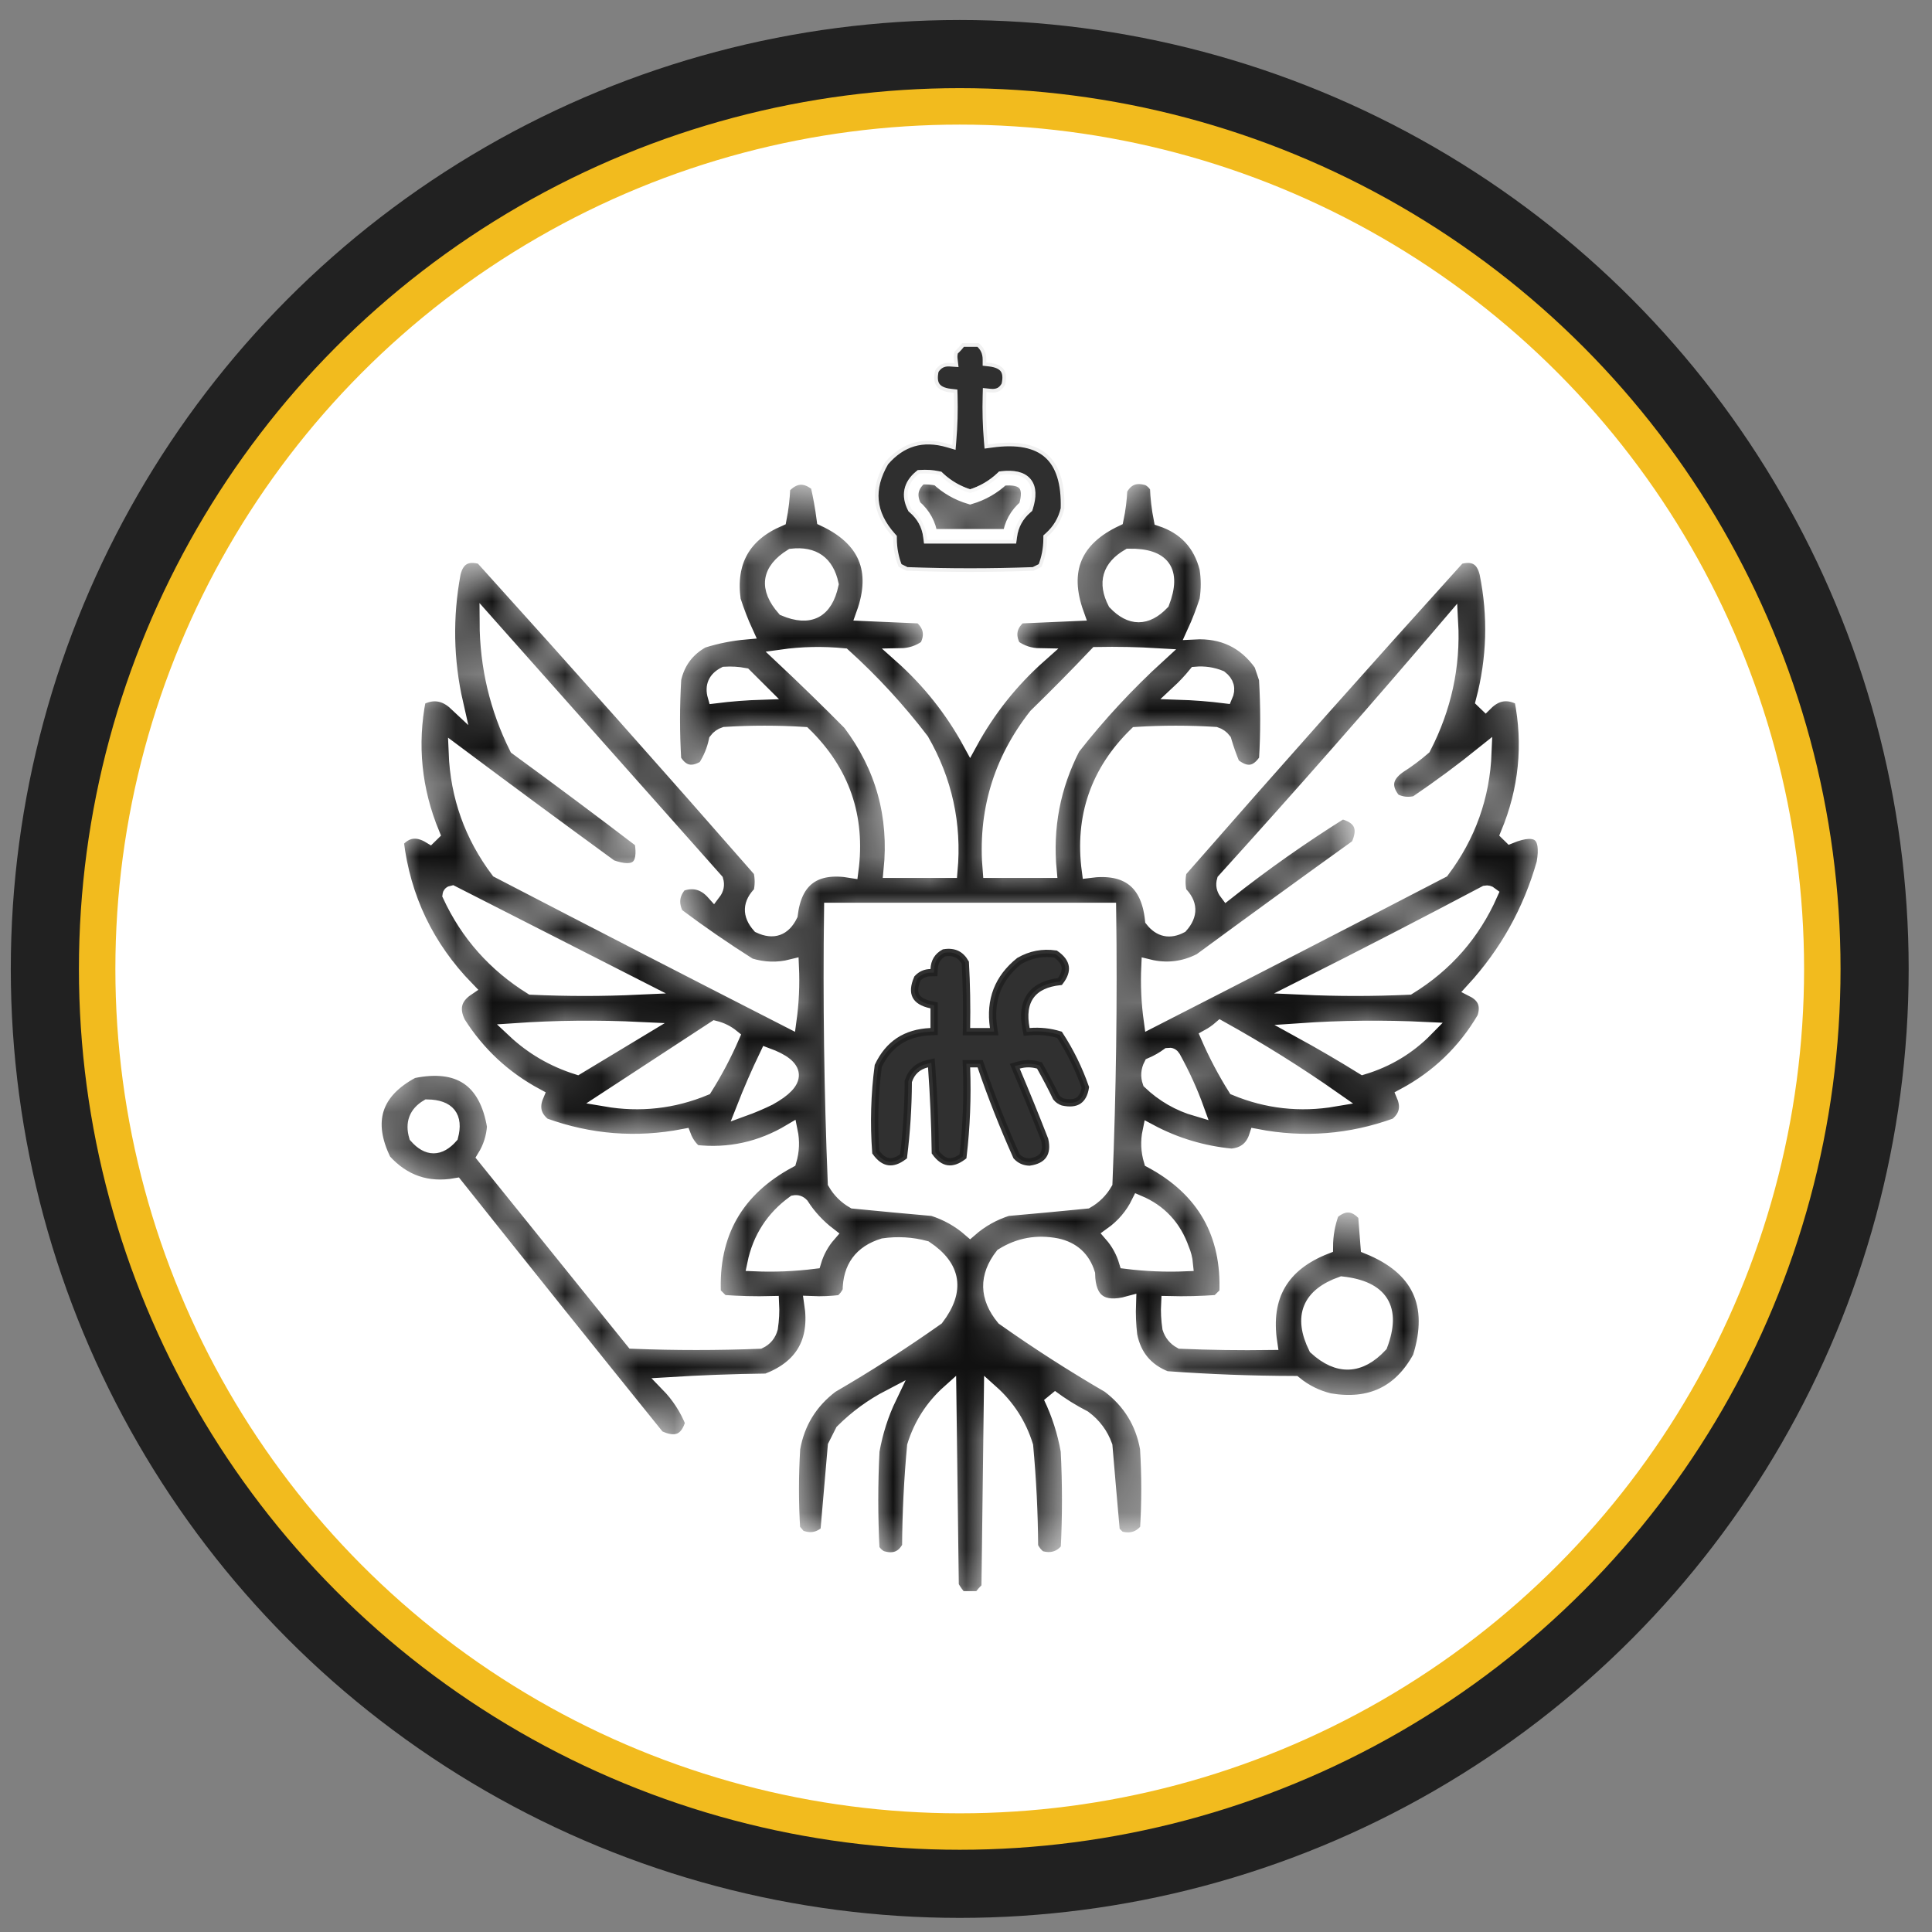 <?xml version="1.0" encoding="UTF-8"?> <svg xmlns="http://www.w3.org/2000/svg" width="53" height="53" viewBox="0 0 53 53" fill="none"><rect x="0" y="0" width="53" height="53" fill="#808080" stroke="none"/> <circle cx="26.328" cy="26.581" r="26.032" fill="#212121"></circle> <circle cx="26.328" cy="26.581" r="23.663" fill="white" stroke="#F2BB1E"></circle> <path opacity="0.932" d="M28.739 12.475C29.057 12.76 29.219 13.244 29.198 13.955C29.129 14.251 28.982 14.499 28.755 14.703L28.722 14.733L28.722 14.777C28.721 15.048 28.672 15.305 28.574 15.548L28.472 15.599L28.355 15.657C27.194 15.7 26.032 15.7 24.87 15.657L24.754 15.599L24.651 15.548C24.554 15.305 24.504 15.048 24.503 14.777L24.503 14.739L24.478 14.711C24.192 14.391 24.038 14.064 24.006 13.73C23.975 13.399 24.063 13.049 24.281 12.678C24.516 12.406 24.774 12.232 25.056 12.149C25.34 12.066 25.656 12.072 26.007 12.176L26.124 12.21L26.134 12.088C26.169 11.68 26.18 11.272 26.169 10.863L26.166 10.776L26.08 10.766C25.871 10.743 25.751 10.675 25.689 10.585C25.628 10.497 25.607 10.363 25.653 10.162C25.702 10.084 25.758 10.031 25.821 9.998C25.887 9.963 25.966 9.947 26.062 9.954L26.182 9.962L26.168 9.843C26.16 9.774 26.167 9.707 26.188 9.642C26.266 9.572 26.334 9.496 26.393 9.414H26.394H26.395H26.396H26.397H26.398H26.399H26.4H26.401H26.402H26.404H26.405H26.406H26.407H26.408H26.409H26.41H26.411H26.412H26.413H26.414H26.415H26.416H26.417H26.418H26.419H26.421H26.422H26.423H26.424H26.425H26.426H26.427H26.428H26.429H26.43H26.431H26.432H26.433H26.434H26.435H26.436H26.438H26.439H26.44H26.441H26.442H26.443H26.444H26.445H26.446H26.447H26.448H26.449H26.45H26.451H26.452H26.453H26.454H26.456H26.457H26.458H26.459H26.46H26.461H26.462H26.463H26.464H26.465H26.466H26.467H26.468H26.469H26.47H26.471H26.473H26.474H26.475H26.476H26.477H26.478H26.479H26.48H26.481H26.482H26.483H26.484H26.485H26.486H26.487H26.488H26.489H26.491H26.492H26.493H26.494H26.495H26.496H26.497H26.498H26.499H26.5H26.501H26.502H26.503H26.504H26.506H26.506H26.508H26.509H26.51H26.511H26.512H26.513H26.514H26.515H26.516H26.517H26.518H26.519H26.52H26.521H26.523H26.523H26.525H26.526H26.527H26.528H26.529H26.53H26.531H26.532H26.533H26.534H26.535H26.536H26.537H26.538H26.54H26.541H26.542H26.543H26.544H26.545H26.546H26.547H26.548H26.549H26.55H26.551H26.552H26.553H26.554H26.555H26.556H26.558H26.559H26.56H26.561H26.562H26.563H26.564H26.565H26.566H26.567H26.568H26.569H26.57H26.571H26.572H26.573H26.575H26.576H26.577H26.578H26.579H26.58H26.581H26.582H26.583H26.584H26.585H26.586H26.587H26.588H26.589H26.59H26.591H26.593H26.594H26.595H26.596H26.597H26.598H26.599H26.6H26.601H26.602H26.603H26.604H26.605H26.606H26.607H26.608H26.61H26.611H26.612H26.613H26.614H26.615H26.616H26.617H26.618H26.619H26.62H26.621H26.622H26.623H26.624H26.625H26.627H26.628H26.629H26.63H26.631H26.632H26.633H26.634H26.635H26.636H26.637H26.638H26.639H26.64H26.641H26.642H26.644H26.645H26.646H26.647H26.648H26.649H26.65H26.651H26.652H26.653H26.654H26.655H26.656H26.657H26.658H26.66H26.661H26.662H26.663H26.664H26.665H26.666H26.667H26.668H26.669H26.67H26.671H26.672H26.673H26.674H26.675H26.677H26.677H26.679H26.68H26.681H26.682H26.683H26.684H26.685H26.686H26.687H26.688H26.689H26.69H26.691H26.692H26.694H26.695H26.696H26.697H26.698H26.699H26.7H26.701H26.702H26.703H26.704H26.705H26.706H26.707H26.708H26.709H26.71H26.712H26.713H26.714H26.715H26.716H26.717H26.718H26.719H26.72H26.721H26.722H26.723H26.724H26.725H26.726H26.727H26.729H26.73H26.731H26.732H26.733H26.734H26.735H26.736H26.737H26.738H26.739H26.74H26.741H26.742H26.743H26.744H26.745H26.747H26.748H26.749H26.75H26.751H26.752H26.753H26.754H26.755H26.756H26.757H26.758H26.759H26.76H26.762H26.762H26.764H26.765H26.766H26.767H26.768H26.769H26.77H26.771H26.772H26.773H26.774H26.775H26.776H26.777H26.779H26.779H26.781H26.782H26.783H26.784H26.785H26.786H26.787H26.788H26.789H26.79H26.791H26.792H26.793H26.794H26.796H26.797H26.798H26.799H26.8H26.801H26.802H26.803H26.804H26.805H26.806H26.807H26.808H26.809H26.81H26.811H26.812H26.814H26.815H26.816H26.817H26.818H26.819H26.82H26.821H26.822H26.823H26.824H26.825H26.826H26.827H26.828H26.829H26.831H26.832H26.833H26.834H26.835H26.836H26.837H26.838H26.839H26.84H26.841H26.842H26.843H26.844H26.845H26.846H26.848H26.849H26.85H26.85C26.987 9.527 27.055 9.671 27.057 9.855L27.057 9.943L27.145 9.953C27.355 9.978 27.477 10.046 27.539 10.136C27.599 10.224 27.62 10.359 27.572 10.56C27.527 10.642 27.473 10.696 27.412 10.729C27.348 10.762 27.268 10.777 27.167 10.766L27.06 10.755L27.057 10.863C27.045 11.272 27.057 11.68 27.091 12.088L27.1 12.193L27.204 12.179C27.917 12.08 28.42 12.189 28.739 12.475ZM25.246 12.992L25.214 12.994L25.189 13.015C25.041 13.138 24.944 13.281 24.91 13.443C24.876 13.605 24.908 13.774 24.994 13.946L25.003 13.964L25.018 13.977C25.252 14.177 25.387 14.424 25.426 14.723L25.437 14.81H25.525H25.529H25.534H25.538H25.542H25.546H25.55H25.555H25.559H25.563H25.567H25.572H25.576H25.58H25.584H25.589H25.593H25.597H25.602H25.606H25.61H25.614H25.619H25.623H25.627H25.631H25.636H25.64H25.644H25.648H25.652H25.657H25.661H25.665H25.669H25.674H25.678H25.682H25.686H25.691H25.695H25.699H25.703H25.708H25.712H25.716H25.721H25.725H25.729H25.733H25.738H25.742H25.746H25.75H25.755H25.759H25.763H25.767H25.771H25.776H25.78H25.784H25.788H25.793H25.797H25.801H25.805H25.81H25.814H25.818H25.823H25.827H25.831H25.835H25.84H25.844H25.848H25.852H25.856H25.861H25.865H25.869H25.873H25.878H25.882H25.886H25.89H25.895H25.899H25.903H25.907H25.912H25.916H25.92H25.924H25.929H25.933H25.937H25.941H25.946H25.95H25.954H25.958H25.963H25.967H25.971H25.975H25.98H25.984H25.988H25.992H25.997H26.001H26.005H26.009H26.014H26.018H26.022H26.026H26.031H26.035H26.039H26.043H26.048H26.052H26.056H26.06H26.065H26.069H26.073H26.077H26.082H26.086H26.09H26.094H26.099H26.103H26.107H26.111H26.116H26.12H26.124H26.128H26.133H26.137H26.141H26.145H26.15H26.154H26.158H26.162H26.167H26.171H26.175H26.179H26.184H26.188H26.192H26.196H26.201H26.205H26.209H26.213H26.218H26.222H26.226H26.23H26.235H26.239H26.243H26.247H26.252H26.256H26.26H26.264H26.269H26.273H26.277H26.281H26.286H26.29H26.294H26.298H26.303H26.307H26.311H26.315H26.32H26.324H26.328H26.332H26.337H26.341H26.345H26.349H26.354H26.358H26.362H26.366H26.371H26.375H26.379H26.383H26.388H26.392H26.396H26.4H26.405H26.409H26.413H26.417H26.422H26.426H26.43H26.434H26.439H26.443H26.447H26.451H26.456H26.46H26.464H26.468H26.473H26.477H26.481H26.485H26.489H26.494H26.498H26.502H26.506H26.511H26.515H26.519H26.523H26.528H26.532H26.536H26.541H26.545H26.549H26.553H26.558H26.562H26.566H26.57H26.575H26.579H26.583H26.587H26.591H26.596H26.6H26.604H26.608H26.613H26.617H26.621H26.625H26.63H26.634H26.638H26.642H26.647H26.651H26.655H26.66H26.664H26.668H26.672H26.677H26.681H26.685H26.689H26.694H26.698H26.702H26.706H26.71H26.715H26.719H26.723H26.727H26.732H26.736H26.74H26.744H26.749H26.753H26.757H26.762H26.766H26.77H26.774H26.779H26.783H26.787H26.791H26.796H26.8H26.804H26.808H26.812H26.817H26.821H26.825H26.829H26.834H26.838H26.842H26.846H26.851H26.855H26.859H26.863H26.868H26.872H26.876H26.88H26.885H26.889H26.893H26.897H26.902H26.906H26.91H26.914H26.919H26.923H26.927H26.931H26.936H26.94H26.944H26.948H26.953H26.957H26.961H26.965H26.97H26.974H26.978H26.982H26.987H26.991H26.995H26.999H27.004H27.008H27.012H27.016H27.021H27.025H27.029H27.033H27.038H27.042H27.046H27.05H27.055H27.059H27.063H27.067H27.072H27.076H27.08H27.084H27.089H27.093H27.097H27.101H27.106H27.11H27.114H27.118H27.123H27.127H27.131H27.135H27.14H27.144H27.148H27.152H27.157H27.161H27.165H27.169H27.174H27.178H27.182H27.186H27.191H27.195H27.199H27.203H27.208H27.212H27.216H27.22H27.225H27.229H27.233H27.237H27.242H27.246H27.25H27.254H27.259H27.263H27.267H27.271H27.276H27.28H27.284H27.288H27.293H27.297H27.301H27.305H27.31H27.314H27.318H27.322H27.327H27.331H27.335H27.339H27.344H27.348H27.352H27.356H27.361H27.365H27.369H27.373H27.378H27.382H27.386H27.39H27.395H27.399H27.403H27.407H27.412H27.416H27.42H27.424H27.428H27.433H27.437H27.441H27.445H27.45H27.454H27.458H27.462H27.467H27.471H27.475H27.48H27.484H27.488H27.492H27.497H27.501H27.505H27.509H27.514H27.518H27.522H27.526H27.53H27.535H27.539H27.543H27.547H27.552H27.556H27.56H27.564H27.569H27.573H27.577H27.581H27.586H27.59H27.594H27.599H27.603H27.607H27.611H27.616H27.62H27.624H27.628H27.633H27.637H27.641H27.645H27.649H27.654H27.658H27.662H27.666H27.671H27.675H27.679H27.683H27.688H27.692H27.696H27.701H27.788L27.8 14.723C27.839 14.424 27.974 14.177 28.207 13.977L28.229 13.958L28.238 13.931C28.331 13.632 28.337 13.376 28.194 13.205C28.052 13.035 27.799 12.992 27.486 13.026L27.452 13.03L27.428 13.053C27.194 13.273 26.923 13.431 26.613 13.527C26.303 13.431 26.031 13.273 25.797 13.053L25.777 13.033L25.75 13.027C25.584 12.992 25.416 12.98 25.246 12.992Z" fill="#212121" stroke="white" stroke-width="0.2"></path> <g opacity="0.935"> <mask id="path-4-inside-1_933_138" fill="white"> <path fill-rule="evenodd" clip-rule="evenodd" d="M26.885 43.849C26.704 43.849 26.522 43.849 26.341 43.849C26.25 43.747 26.171 43.635 26.103 43.512C26.081 41.736 26.058 39.96 26.035 38.184C25.58 38.591 25.263 39.086 25.083 39.667C24.998 40.586 24.952 41.507 24.947 42.433C24.782 42.751 24.521 42.852 24.166 42.736C24.064 42.68 23.984 42.601 23.928 42.5C23.882 41.601 23.882 40.702 23.928 39.802C24.021 39.278 24.18 38.783 24.404 38.318C23.925 38.567 23.494 38.882 23.112 39.263C23.044 39.398 22.976 39.532 22.908 39.667C22.841 40.456 22.773 41.243 22.704 42.028C22.479 42.24 22.218 42.285 21.922 42.163C21.866 42.096 21.809 42.028 21.752 41.961C21.707 41.219 21.707 40.477 21.752 39.735C21.878 39.025 22.229 38.452 22.806 38.015C23.798 37.439 24.761 36.82 25.695 36.16C26.272 35.399 26.17 34.758 25.389 34.238C25.01 34.136 24.625 34.113 24.234 34.17C23.623 34.358 23.317 34.774 23.316 35.418C23.262 35.539 23.183 35.64 23.078 35.722C22.807 35.755 22.535 35.767 22.262 35.755C22.421 36.801 22.013 37.51 21.038 37.88C20.131 37.891 19.225 37.925 18.319 37.981C18.617 38.287 18.843 38.636 18.999 39.027C18.858 39.535 18.54 39.67 18.047 39.431C16.192 37.133 14.345 34.828 12.507 32.518C11.725 32.657 11.068 32.432 10.535 31.843C10.007 30.764 10.267 29.943 11.317 29.382C12.595 29.116 13.343 29.622 13.56 30.899C13.538 31.204 13.447 31.485 13.288 31.742C14.648 33.428 16.008 35.115 17.367 36.801C18.523 36.846 19.679 36.846 20.834 36.801C20.992 36.726 21.094 36.602 21.14 36.43C21.174 36.206 21.186 35.981 21.174 35.755C20.721 35.767 20.267 35.755 19.815 35.722C19.735 35.643 19.656 35.564 19.577 35.486C19.503 33.839 20.195 32.625 21.65 31.843C21.729 31.576 21.74 31.307 21.684 31.034C20.869 31.52 19.996 31.711 19.067 31.607C18.928 31.485 18.826 31.339 18.761 31.169C17.455 31.421 16.175 31.32 14.92 30.865C14.649 30.648 14.581 30.378 14.716 30.056C13.828 29.579 13.114 28.916 12.575 28.066C12.379 27.676 12.459 27.361 12.812 27.122C11.707 25.986 11.062 24.637 10.875 23.075C11.133 22.77 11.439 22.726 11.793 22.94C11.815 22.918 11.838 22.895 11.861 22.873C11.364 21.667 11.24 20.431 11.487 19.163C11.857 18.962 12.197 19.007 12.507 19.298C12.238 18.116 12.215 16.924 12.438 15.723C12.538 15.308 12.799 15.162 13.22 15.285C15.791 18.128 18.34 20.995 20.868 23.885C20.914 24.087 20.914 24.289 20.868 24.492C20.568 24.786 20.556 25.089 20.834 25.402C21.215 25.579 21.498 25.478 21.684 25.099C21.799 24.12 22.355 23.716 23.35 23.885C23.544 22.416 23.113 21.169 22.058 20.141C21.333 20.096 20.608 20.096 19.883 20.141C19.785 20.173 19.706 20.229 19.645 20.31C19.589 20.578 19.487 20.825 19.339 21.052C18.982 21.271 18.699 21.204 18.489 20.849C18.444 20.108 18.444 19.366 18.489 18.624C18.593 18.161 18.853 17.812 19.271 17.578C19.661 17.455 20.058 17.377 20.46 17.342C20.334 17.067 20.221 16.774 20.121 16.465C19.976 15.403 20.395 14.661 21.378 14.24C21.435 13.95 21.469 13.658 21.48 13.363C21.778 13.034 22.095 13.011 22.432 13.295C22.504 13.605 22.56 13.92 22.602 14.24C23.754 14.78 24.117 15.646 23.69 16.836C24.211 16.859 24.732 16.881 25.253 16.904C25.533 17.14 25.59 17.422 25.423 17.747C25.212 17.9 24.974 17.979 24.709 17.983C25.486 18.674 26.121 19.473 26.613 20.377C27.105 19.473 27.739 18.674 28.517 17.983C28.252 17.979 28.014 17.9 27.803 17.747C27.636 17.422 27.693 17.14 27.973 16.904C28.494 16.881 29.015 16.859 29.536 16.836C29.109 15.646 29.472 14.78 30.624 14.24C30.68 13.973 30.714 13.703 30.726 13.43C30.892 13.112 31.152 13.01 31.508 13.127C31.61 13.183 31.689 13.262 31.746 13.363C31.757 13.658 31.791 13.95 31.848 14.24C32.514 14.462 32.933 14.912 33.105 15.588C33.151 15.881 33.151 16.173 33.105 16.465C33.005 16.774 32.892 17.067 32.766 17.342C33.546 17.3 34.158 17.592 34.601 18.219C34.646 18.354 34.692 18.489 34.737 18.624C34.782 19.366 34.782 20.108 34.737 20.849C34.487 21.238 34.181 21.283 33.819 20.984C33.727 20.764 33.648 20.539 33.581 20.31C33.52 20.229 33.441 20.173 33.343 20.141C32.618 20.096 31.893 20.096 31.168 20.141C30.113 21.169 29.682 22.416 29.876 23.885C30.925 23.745 31.503 24.195 31.61 25.234C31.825 25.506 32.086 25.562 32.392 25.402C32.669 25.089 32.658 24.786 32.358 24.492C32.312 24.289 32.312 24.087 32.358 23.885C34.886 20.995 37.435 18.128 40.006 15.285C40.427 15.162 40.688 15.308 40.787 15.723C41.025 16.901 40.991 18.07 40.685 19.231C40.708 19.253 40.731 19.276 40.754 19.298C41.049 19.004 41.377 18.959 41.739 19.163C41.99 20.431 41.866 21.668 41.365 22.873C41.388 22.895 41.411 22.918 41.433 22.94C42.189 22.635 42.495 22.883 42.351 23.682C41.977 24.998 41.331 26.156 40.413 27.156C40.735 27.32 40.837 27.579 40.719 27.931C40.184 28.846 39.447 29.554 38.51 30.056C38.645 30.378 38.577 30.648 38.306 30.865C37.051 31.32 35.771 31.421 34.465 31.169C34.359 31.499 34.132 31.679 33.785 31.709C32.99 31.633 32.242 31.408 31.542 31.034C31.485 31.307 31.497 31.576 31.576 31.843C33.031 32.625 33.722 33.839 33.649 35.486C33.57 35.564 33.491 35.643 33.411 35.722C32.959 35.755 32.505 35.767 32.052 35.755C32.04 35.981 32.052 36.206 32.086 36.43C32.138 36.594 32.24 36.718 32.392 36.801C33.207 36.835 34.023 36.846 34.839 36.835C34.646 35.554 35.156 34.678 36.369 34.204C36.37 33.877 36.427 33.562 36.538 33.26C36.867 32.976 37.173 32.999 37.456 33.327C37.479 33.62 37.502 33.912 37.524 34.204C38.933 34.773 39.408 35.785 38.952 37.239C38.418 38.218 37.591 38.611 36.471 38.42C36.116 38.334 35.799 38.176 35.519 37.947C34.337 37.944 33.158 37.899 31.984 37.813C31.439 37.598 31.111 37.205 30.998 36.632C30.964 36.341 30.953 36.048 30.964 35.755C30.229 35.958 29.855 35.688 29.842 34.946C29.711 34.523 29.427 34.265 28.992 34.17C28.452 34.064 27.954 34.154 27.497 34.44C27.051 35.015 27.062 35.589 27.531 36.16C28.465 36.82 29.428 37.439 30.42 38.015C30.997 38.452 31.348 39.025 31.474 39.735C31.519 40.477 31.519 41.219 31.474 41.961C31.276 42.215 31.015 42.294 30.692 42.197C30.635 42.141 30.579 42.084 30.522 42.028C30.453 41.243 30.384 40.456 30.318 39.667C30.204 39.352 30.012 39.093 29.74 38.892C29.417 38.726 29.111 38.535 28.822 38.318C29.046 38.783 29.205 39.278 29.298 39.802C29.344 40.702 29.344 41.601 29.298 42.5C29.1 42.755 28.84 42.834 28.517 42.736C28.411 42.654 28.332 42.553 28.279 42.433C28.274 41.507 28.228 40.586 28.143 39.667C27.963 39.086 27.646 38.591 27.191 38.184C27.168 39.982 27.145 41.781 27.123 43.579C27.029 43.661 26.95 43.751 26.885 43.849ZM25.253 13.093C24.983 13.319 24.927 13.589 25.083 13.902C25.335 14.118 25.483 14.388 25.525 14.712C26.25 14.712 26.976 14.712 27.701 14.712C27.743 14.388 27.89 14.118 28.143 13.902C28.325 13.319 28.109 13.06 27.497 13.127C27.244 13.364 26.95 13.533 26.613 13.633C26.276 13.533 25.982 13.364 25.729 13.127C25.572 13.093 25.414 13.082 25.253 13.093ZM21.718 15.251C22.319 15.184 22.681 15.443 22.806 16.027C22.646 16.77 22.215 16.994 21.514 16.701C21.015 16.132 21.083 15.648 21.718 15.251ZM30.964 15.251C31.908 15.237 32.214 15.664 31.882 16.533C31.451 16.983 31.02 16.983 30.59 16.533C30.309 15.987 30.434 15.56 30.964 15.251ZM13.356 17.072C15.451 19.428 17.547 21.789 19.645 24.154C19.68 24.275 19.657 24.387 19.577 24.492C19.32 24.204 19.014 24.125 18.659 24.256C18.434 24.512 18.4 24.793 18.557 25.099C19.207 25.586 19.875 26.047 20.562 26.481C20.945 26.6 21.331 26.612 21.718 26.515C21.741 27.012 21.718 27.506 21.65 27.999C18.982 26.636 16.32 25.265 13.662 23.885C12.939 22.924 12.554 21.844 12.507 20.647C13.917 21.701 15.333 22.746 16.756 23.783C17.448 24.03 17.731 23.794 17.605 23.075C16.471 22.208 15.326 21.354 14.172 20.512C13.633 19.429 13.361 18.282 13.356 17.072ZM39.802 17.072C39.868 18.272 39.619 19.419 39.054 20.512C38.84 20.697 38.613 20.866 38.374 21.018C37.988 21.291 37.942 21.606 38.238 21.962C38.433 22.061 38.637 22.083 38.85 22.03C39.492 21.595 40.115 21.134 40.719 20.647C40.672 21.844 40.287 22.923 39.564 23.885C36.906 25.265 34.244 26.636 31.576 27.999C31.508 27.506 31.485 27.012 31.508 26.515C32.005 26.637 32.481 26.58 32.935 26.346C34.368 25.293 35.807 24.247 37.252 23.21C37.489 22.712 37.341 22.398 36.81 22.266C35.717 22.949 34.663 23.691 33.649 24.492C33.569 24.387 33.546 24.275 33.581 24.154C35.694 21.822 37.768 19.462 39.802 17.072ZM21.446 18.017C22.001 17.939 22.567 17.927 23.146 17.983C23.935 18.698 24.649 19.474 25.287 20.31C25.924 21.419 26.184 22.61 26.069 23.885C25.525 23.885 24.981 23.885 24.438 23.885C24.592 22.383 24.218 21.034 23.316 19.838C22.702 19.217 22.078 18.61 21.446 18.017ZM30.08 17.949C30.647 17.938 31.214 17.949 31.78 17.983C30.923 18.765 30.141 19.608 29.434 20.512C28.89 21.572 28.675 22.696 28.788 23.885C28.245 23.885 27.701 23.885 27.157 23.885C27.018 22.299 27.437 20.883 28.415 19.635C28.983 19.082 29.539 18.52 30.08 17.949ZM19.883 18.489C20.065 18.478 20.247 18.489 20.427 18.523C20.585 18.68 20.744 18.837 20.902 18.995C20.468 19.009 20.038 19.042 19.611 19.096C19.533 18.823 19.623 18.621 19.883 18.489ZM32.799 18.489C33.036 18.468 33.263 18.501 33.479 18.59C33.658 18.729 33.703 18.898 33.615 19.096C33.188 19.042 32.758 19.009 32.324 18.995C32.496 18.835 32.655 18.666 32.799 18.489ZM12.337 24.559C12.341 24.523 12.363 24.5 12.405 24.492C14.104 25.357 15.804 26.223 17.503 27.088C16.529 27.133 15.554 27.133 14.58 27.088C13.575 26.462 12.827 25.619 12.337 24.559ZM40.754 24.492C40.804 24.483 40.849 24.494 40.889 24.525C40.409 25.609 39.661 26.463 38.646 27.088C37.672 27.133 36.697 27.133 35.723 27.088C37.414 26.238 39.091 25.372 40.754 24.492ZM22.806 24.964C25.344 24.964 27.882 24.964 30.42 24.964C30.453 27.463 30.419 29.959 30.318 32.45C30.194 32.664 30.023 32.833 29.808 32.956C29.085 33.028 28.36 33.095 27.633 33.159C27.251 33.281 26.911 33.472 26.613 33.732C26.315 33.472 25.975 33.281 25.593 33.159C24.866 33.095 24.141 33.028 23.418 32.956C23.203 32.833 23.032 32.664 22.908 32.45C22.807 29.959 22.773 27.463 22.806 24.964ZM14.104 28.269C15.248 28.19 16.404 28.179 17.571 28.235C16.993 28.584 16.415 28.933 15.838 29.28C15.177 29.071 14.599 28.734 14.104 28.269ZM19.611 28.201C19.787 28.244 19.945 28.322 20.087 28.437C19.873 28.929 19.624 29.401 19.339 29.854C18.465 30.216 17.558 30.317 16.619 30.157C17.618 29.503 18.615 28.852 19.611 28.201ZM33.479 28.201C34.557 28.799 35.599 29.451 36.606 30.157C35.668 30.317 34.761 30.216 33.887 29.854C33.602 29.401 33.353 28.929 33.139 28.437C33.265 28.368 33.378 28.289 33.479 28.201ZM35.655 28.269C36.799 28.19 37.955 28.179 39.122 28.235C38.637 28.729 38.059 29.077 37.388 29.28C36.818 28.927 36.24 28.59 35.655 28.269ZM21.038 28.943C21.918 29.266 21.94 29.659 21.106 30.123C20.873 30.238 20.635 30.339 20.392 30.427C20.586 29.931 20.801 29.436 21.038 28.943ZM32.052 28.943C32.111 28.934 32.157 28.957 32.188 29.011C32.444 29.474 32.66 29.947 32.833 30.427C32.34 30.284 31.91 30.036 31.542 29.685C31.486 29.523 31.498 29.366 31.576 29.213C31.75 29.138 31.908 29.048 32.052 28.943ZM11.725 30.36C12.293 30.371 12.508 30.641 12.371 31.169C12.053 31.529 11.736 31.529 11.419 31.169C11.315 30.814 11.417 30.544 11.725 30.36ZM21.786 32.99C21.866 32.975 21.934 32.998 21.99 33.057C22.191 33.37 22.441 33.639 22.738 33.867C22.549 34.084 22.413 34.331 22.33 34.609C21.788 34.676 21.244 34.699 20.698 34.676C20.844 33.971 21.207 33.409 21.786 32.99ZM31.236 32.99C31.816 33.236 32.212 33.663 32.425 34.272C32.481 34.402 32.515 34.537 32.528 34.676C31.982 34.699 31.438 34.676 30.896 34.609C30.813 34.331 30.677 34.084 30.488 33.867C30.815 33.633 31.064 33.341 31.236 32.99ZM36.81 35.216C37.89 35.336 38.242 35.898 37.864 36.902C37.3 37.506 36.711 37.529 36.097 36.969C35.677 36.117 35.915 35.532 36.81 35.216Z"></path> </mask> <path fill-rule="evenodd" clip-rule="evenodd" d="M26.885 43.849C26.704 43.849 26.522 43.849 26.341 43.849C26.25 43.747 26.171 43.635 26.103 43.512C26.081 41.736 26.058 39.96 26.035 38.184C25.58 38.591 25.263 39.086 25.083 39.667C24.998 40.586 24.952 41.507 24.947 42.433C24.782 42.751 24.521 42.852 24.166 42.736C24.064 42.68 23.984 42.601 23.928 42.5C23.882 41.601 23.882 40.702 23.928 39.802C24.021 39.278 24.18 38.783 24.404 38.318C23.925 38.567 23.494 38.882 23.112 39.263C23.044 39.398 22.976 39.532 22.908 39.667C22.841 40.456 22.773 41.243 22.704 42.028C22.479 42.24 22.218 42.285 21.922 42.163C21.866 42.096 21.809 42.028 21.752 41.961C21.707 41.219 21.707 40.477 21.752 39.735C21.878 39.025 22.229 38.452 22.806 38.015C23.798 37.439 24.761 36.82 25.695 36.16C26.272 35.399 26.17 34.758 25.389 34.238C25.01 34.136 24.625 34.113 24.234 34.17C23.623 34.358 23.317 34.774 23.316 35.418C23.262 35.539 23.183 35.64 23.078 35.722C22.807 35.755 22.535 35.767 22.262 35.755C22.421 36.801 22.013 37.51 21.038 37.88C20.131 37.891 19.225 37.925 18.319 37.981C18.617 38.287 18.843 38.636 18.999 39.027C18.858 39.535 18.54 39.67 18.047 39.431C16.192 37.133 14.345 34.828 12.507 32.518C11.725 32.657 11.068 32.432 10.535 31.843C10.007 30.764 10.267 29.943 11.317 29.382C12.595 29.116 13.343 29.622 13.56 30.899C13.538 31.204 13.447 31.485 13.288 31.742C14.648 33.428 16.008 35.115 17.367 36.801C18.523 36.846 19.679 36.846 20.834 36.801C20.992 36.726 21.094 36.602 21.14 36.43C21.174 36.206 21.186 35.981 21.174 35.755C20.721 35.767 20.267 35.755 19.815 35.722C19.735 35.643 19.656 35.564 19.577 35.486C19.503 33.839 20.195 32.625 21.65 31.843C21.729 31.576 21.74 31.307 21.684 31.034C20.869 31.52 19.996 31.711 19.067 31.607C18.928 31.485 18.826 31.339 18.761 31.169C17.455 31.421 16.175 31.32 14.92 30.865C14.649 30.648 14.581 30.378 14.716 30.056C13.828 29.579 13.114 28.916 12.575 28.066C12.379 27.676 12.459 27.361 12.812 27.122C11.707 25.986 11.062 24.637 10.875 23.075C11.133 22.77 11.439 22.726 11.793 22.94C11.815 22.918 11.838 22.895 11.861 22.873C11.364 21.667 11.24 20.431 11.487 19.163C11.857 18.962 12.197 19.007 12.507 19.298C12.238 18.116 12.215 16.924 12.438 15.723C12.538 15.308 12.799 15.162 13.22 15.285C15.791 18.128 18.34 20.995 20.868 23.885C20.914 24.087 20.914 24.289 20.868 24.492C20.568 24.786 20.556 25.089 20.834 25.402C21.215 25.579 21.498 25.478 21.684 25.099C21.799 24.12 22.355 23.716 23.35 23.885C23.544 22.416 23.113 21.169 22.058 20.141C21.333 20.096 20.608 20.096 19.883 20.141C19.785 20.173 19.706 20.229 19.645 20.31C19.589 20.578 19.487 20.825 19.339 21.052C18.982 21.271 18.699 21.204 18.489 20.849C18.444 20.108 18.444 19.366 18.489 18.624C18.593 18.161 18.853 17.812 19.271 17.578C19.661 17.455 20.058 17.377 20.46 17.342C20.334 17.067 20.221 16.774 20.121 16.465C19.976 15.403 20.395 14.661 21.378 14.24C21.435 13.95 21.469 13.658 21.48 13.363C21.778 13.034 22.095 13.011 22.432 13.295C22.504 13.605 22.56 13.92 22.602 14.24C23.754 14.78 24.117 15.646 23.69 16.836C24.211 16.859 24.732 16.881 25.253 16.904C25.533 17.14 25.59 17.422 25.423 17.747C25.212 17.9 24.974 17.979 24.709 17.983C25.486 18.674 26.121 19.473 26.613 20.377C27.105 19.473 27.739 18.674 28.517 17.983C28.252 17.979 28.014 17.9 27.803 17.747C27.636 17.422 27.693 17.14 27.973 16.904C28.494 16.881 29.015 16.859 29.536 16.836C29.109 15.646 29.472 14.78 30.624 14.24C30.68 13.973 30.714 13.703 30.726 13.43C30.892 13.112 31.152 13.01 31.508 13.127C31.61 13.183 31.689 13.262 31.746 13.363C31.757 13.658 31.791 13.95 31.848 14.24C32.514 14.462 32.933 14.912 33.105 15.588C33.151 15.881 33.151 16.173 33.105 16.465C33.005 16.774 32.892 17.067 32.766 17.342C33.546 17.3 34.158 17.592 34.601 18.219C34.646 18.354 34.692 18.489 34.737 18.624C34.782 19.366 34.782 20.108 34.737 20.849C34.487 21.238 34.181 21.283 33.819 20.984C33.727 20.764 33.648 20.539 33.581 20.31C33.52 20.229 33.441 20.173 33.343 20.141C32.618 20.096 31.893 20.096 31.168 20.141C30.113 21.169 29.682 22.416 29.876 23.885C30.925 23.745 31.503 24.195 31.61 25.234C31.825 25.506 32.086 25.562 32.392 25.402C32.669 25.089 32.658 24.786 32.358 24.492C32.312 24.289 32.312 24.087 32.358 23.885C34.886 20.995 37.435 18.128 40.006 15.285C40.427 15.162 40.688 15.308 40.787 15.723C41.025 16.901 40.991 18.07 40.685 19.231C40.708 19.253 40.731 19.276 40.754 19.298C41.049 19.004 41.377 18.959 41.739 19.163C41.99 20.431 41.866 21.668 41.365 22.873C41.388 22.895 41.411 22.918 41.433 22.94C42.189 22.635 42.495 22.883 42.351 23.682C41.977 24.998 41.331 26.156 40.413 27.156C40.735 27.32 40.837 27.579 40.719 27.931C40.184 28.846 39.447 29.554 38.51 30.056C38.645 30.378 38.577 30.648 38.306 30.865C37.051 31.32 35.771 31.421 34.465 31.169C34.359 31.499 34.132 31.679 33.785 31.709C32.99 31.633 32.242 31.408 31.542 31.034C31.485 31.307 31.497 31.576 31.576 31.843C33.031 32.625 33.722 33.839 33.649 35.486C33.57 35.564 33.491 35.643 33.411 35.722C32.959 35.755 32.505 35.767 32.052 35.755C32.04 35.981 32.052 36.206 32.086 36.43C32.138 36.594 32.24 36.718 32.392 36.801C33.207 36.835 34.023 36.846 34.839 36.835C34.646 35.554 35.156 34.678 36.369 34.204C36.37 33.877 36.427 33.562 36.538 33.26C36.867 32.976 37.173 32.999 37.456 33.327C37.479 33.62 37.502 33.912 37.524 34.204C38.933 34.773 39.408 35.785 38.952 37.239C38.418 38.218 37.591 38.611 36.471 38.42C36.116 38.334 35.799 38.176 35.519 37.947C34.337 37.944 33.158 37.899 31.984 37.813C31.439 37.598 31.111 37.205 30.998 36.632C30.964 36.341 30.953 36.048 30.964 35.755C30.229 35.958 29.855 35.688 29.842 34.946C29.711 34.523 29.427 34.265 28.992 34.17C28.452 34.064 27.954 34.154 27.497 34.44C27.051 35.015 27.062 35.589 27.531 36.16C28.465 36.82 29.428 37.439 30.42 38.015C30.997 38.452 31.348 39.025 31.474 39.735C31.519 40.477 31.519 41.219 31.474 41.961C31.276 42.215 31.015 42.294 30.692 42.197C30.635 42.141 30.579 42.084 30.522 42.028C30.453 41.243 30.384 40.456 30.318 39.667C30.204 39.352 30.012 39.093 29.74 38.892C29.417 38.726 29.111 38.535 28.822 38.318C29.046 38.783 29.205 39.278 29.298 39.802C29.344 40.702 29.344 41.601 29.298 42.5C29.1 42.755 28.84 42.834 28.517 42.736C28.411 42.654 28.332 42.553 28.279 42.433C28.274 41.507 28.228 40.586 28.143 39.667C27.963 39.086 27.646 38.591 27.191 38.184C27.168 39.982 27.145 41.781 27.123 43.579C27.029 43.661 26.95 43.751 26.885 43.849ZM25.253 13.093C24.983 13.319 24.927 13.589 25.083 13.902C25.335 14.118 25.483 14.388 25.525 14.712C26.25 14.712 26.976 14.712 27.701 14.712C27.743 14.388 27.89 14.118 28.143 13.902C28.325 13.319 28.109 13.06 27.497 13.127C27.244 13.364 26.95 13.533 26.613 13.633C26.276 13.533 25.982 13.364 25.729 13.127C25.572 13.093 25.414 13.082 25.253 13.093ZM21.718 15.251C22.319 15.184 22.681 15.443 22.806 16.027C22.646 16.77 22.215 16.994 21.514 16.701C21.015 16.132 21.083 15.648 21.718 15.251ZM30.964 15.251C31.908 15.237 32.214 15.664 31.882 16.533C31.451 16.983 31.02 16.983 30.59 16.533C30.309 15.987 30.434 15.56 30.964 15.251ZM13.356 17.072C15.451 19.428 17.547 21.789 19.645 24.154C19.68 24.275 19.657 24.387 19.577 24.492C19.32 24.204 19.014 24.125 18.659 24.256C18.434 24.512 18.4 24.793 18.557 25.099C19.207 25.586 19.875 26.047 20.562 26.481C20.945 26.6 21.331 26.612 21.718 26.515C21.741 27.012 21.718 27.506 21.65 27.999C18.982 26.636 16.32 25.265 13.662 23.885C12.939 22.924 12.554 21.844 12.507 20.647C13.917 21.701 15.333 22.746 16.756 23.783C17.448 24.03 17.731 23.794 17.605 23.075C16.471 22.208 15.326 21.354 14.172 20.512C13.633 19.429 13.361 18.282 13.356 17.072ZM39.802 17.072C39.868 18.272 39.619 19.419 39.054 20.512C38.84 20.697 38.613 20.866 38.374 21.018C37.988 21.291 37.942 21.606 38.238 21.962C38.433 22.061 38.637 22.083 38.85 22.03C39.492 21.595 40.115 21.134 40.719 20.647C40.672 21.844 40.287 22.923 39.564 23.885C36.906 25.265 34.244 26.636 31.576 27.999C31.508 27.506 31.485 27.012 31.508 26.515C32.005 26.637 32.481 26.58 32.935 26.346C34.368 25.293 35.807 24.247 37.252 23.21C37.489 22.712 37.341 22.398 36.81 22.266C35.717 22.949 34.663 23.691 33.649 24.492C33.569 24.387 33.546 24.275 33.581 24.154C35.694 21.822 37.768 19.462 39.802 17.072ZM21.446 18.017C22.001 17.939 22.567 17.927 23.146 17.983C23.935 18.698 24.649 19.474 25.287 20.31C25.924 21.419 26.184 22.61 26.069 23.885C25.525 23.885 24.981 23.885 24.438 23.885C24.592 22.383 24.218 21.034 23.316 19.838C22.702 19.217 22.078 18.61 21.446 18.017ZM30.08 17.949C30.647 17.938 31.214 17.949 31.78 17.983C30.923 18.765 30.141 19.608 29.434 20.512C28.89 21.572 28.675 22.696 28.788 23.885C28.245 23.885 27.701 23.885 27.157 23.885C27.018 22.299 27.437 20.883 28.415 19.635C28.983 19.082 29.539 18.52 30.08 17.949ZM19.883 18.489C20.065 18.478 20.247 18.489 20.427 18.523C20.585 18.68 20.744 18.837 20.902 18.995C20.468 19.009 20.038 19.042 19.611 19.096C19.533 18.823 19.623 18.621 19.883 18.489ZM32.799 18.489C33.036 18.468 33.263 18.501 33.479 18.59C33.658 18.729 33.703 18.898 33.615 19.096C33.188 19.042 32.758 19.009 32.324 18.995C32.496 18.835 32.655 18.666 32.799 18.489ZM12.337 24.559C12.341 24.523 12.363 24.5 12.405 24.492C14.104 25.357 15.804 26.223 17.503 27.088C16.529 27.133 15.554 27.133 14.58 27.088C13.575 26.462 12.827 25.619 12.337 24.559ZM40.754 24.492C40.804 24.483 40.849 24.494 40.889 24.525C40.409 25.609 39.661 26.463 38.646 27.088C37.672 27.133 36.697 27.133 35.723 27.088C37.414 26.238 39.091 25.372 40.754 24.492ZM22.806 24.964C25.344 24.964 27.882 24.964 30.42 24.964C30.453 27.463 30.419 29.959 30.318 32.45C30.194 32.664 30.023 32.833 29.808 32.956C29.085 33.028 28.36 33.095 27.633 33.159C27.251 33.281 26.911 33.472 26.613 33.732C26.315 33.472 25.975 33.281 25.593 33.159C24.866 33.095 24.141 33.028 23.418 32.956C23.203 32.833 23.032 32.664 22.908 32.45C22.807 29.959 22.773 27.463 22.806 24.964ZM14.104 28.269C15.248 28.19 16.404 28.179 17.571 28.235C16.993 28.584 16.415 28.933 15.838 29.28C15.177 29.071 14.599 28.734 14.104 28.269ZM19.611 28.201C19.787 28.244 19.945 28.322 20.087 28.437C19.873 28.929 19.624 29.401 19.339 29.854C18.465 30.216 17.558 30.317 16.619 30.157C17.618 29.503 18.615 28.852 19.611 28.201ZM33.479 28.201C34.557 28.799 35.599 29.451 36.606 30.157C35.668 30.317 34.761 30.216 33.887 29.854C33.602 29.401 33.353 28.929 33.139 28.437C33.265 28.368 33.378 28.289 33.479 28.201ZM35.655 28.269C36.799 28.19 37.955 28.179 39.122 28.235C38.637 28.729 38.059 29.077 37.388 29.28C36.818 28.927 36.24 28.59 35.655 28.269ZM21.038 28.943C21.918 29.266 21.94 29.659 21.106 30.123C20.873 30.238 20.635 30.339 20.392 30.427C20.586 29.931 20.801 29.436 21.038 28.943ZM32.052 28.943C32.111 28.934 32.157 28.957 32.188 29.011C32.444 29.474 32.66 29.947 32.833 30.427C32.34 30.284 31.91 30.036 31.542 29.685C31.486 29.523 31.498 29.366 31.576 29.213C31.75 29.138 31.908 29.048 32.052 28.943ZM11.725 30.36C12.293 30.371 12.508 30.641 12.371 31.169C12.053 31.529 11.736 31.529 11.419 31.169C11.315 30.814 11.417 30.544 11.725 30.36ZM21.786 32.99C21.866 32.975 21.934 32.998 21.99 33.057C22.191 33.37 22.441 33.639 22.738 33.867C22.549 34.084 22.413 34.331 22.33 34.609C21.788 34.676 21.244 34.699 20.698 34.676C20.844 33.971 21.207 33.409 21.786 32.99ZM31.236 32.99C31.816 33.236 32.212 33.663 32.425 34.272C32.481 34.402 32.515 34.537 32.528 34.676C31.982 34.699 31.438 34.676 30.896 34.609C30.813 34.331 30.677 34.084 30.488 33.867C30.815 33.633 31.064 33.341 31.236 32.99ZM36.81 35.216C37.89 35.336 38.242 35.898 37.864 36.902C37.3 37.506 36.711 37.529 36.097 36.969C35.677 36.117 35.915 35.532 36.81 35.216Z" fill="black" stroke="white" stroke-width="0.4" mask="url(#path-4-inside-1_933_138)"></path> </g> <path opacity="0.927" d="M27.256 28.187C27.146 27.432 27.38 26.828 27.962 26.362C28.272 26.184 28.602 26.121 28.955 26.172C29.127 26.291 29.205 26.41 29.222 26.524C29.238 26.635 29.198 26.767 29.077 26.926C28.719 26.965 28.445 27.085 28.28 27.305C28.109 27.534 28.074 27.846 28.147 28.221L28.164 28.308L28.253 28.301C28.532 28.278 28.802 28.307 29.065 28.387C29.36 28.84 29.596 29.321 29.774 29.83C29.744 30.018 29.676 30.131 29.587 30.191C29.496 30.253 29.358 30.274 29.155 30.23C29.083 30.205 29.024 30.164 28.976 30.104C28.838 29.819 28.691 29.54 28.536 29.265L28.516 29.229L28.476 29.218C28.3 29.168 28.122 29.168 27.946 29.218L27.837 29.249L27.881 29.353C28.149 29.986 28.409 30.624 28.659 31.266C28.703 31.465 28.682 31.6 28.619 31.691C28.558 31.781 28.44 31.849 28.239 31.878C28.098 31.873 27.983 31.822 27.888 31.721C27.524 30.909 27.199 30.085 26.912 29.248L26.889 29.181H26.817H26.817H26.817H26.816H26.816H26.816H26.815H26.815H26.814H26.814H26.814H26.813H26.813H26.812H26.812H26.811H26.811H26.811H26.81H26.81H26.809H26.809H26.809H26.808H26.808H26.808H26.807H26.807H26.806H26.806H26.806H26.805H26.805H26.804H26.804H26.804H26.803H26.803H26.802H26.802H26.802H26.801H26.801H26.8H26.8H26.8H26.799H26.799H26.798H26.798H26.798H26.797H26.797H26.796H26.796H26.796H26.795H26.795H26.794H26.794H26.794H26.793H26.793H26.792H26.792H26.792H26.791H26.791H26.79H26.79H26.79H26.789H26.789H26.788H26.788H26.788H26.787H26.787H26.786H26.786H26.786H26.785H26.785H26.784H26.784H26.784H26.783H26.783H26.782H26.782H26.782H26.781H26.781H26.78H26.78H26.78H26.779H26.779H26.779H26.778H26.778H26.777H26.777H26.776H26.776H26.776H26.775H26.775H26.774H26.774H26.774H26.773H26.773H26.773H26.772H26.772H26.771H26.771H26.77H26.77H26.77H26.769H26.769H26.768H26.768H26.768H26.767H26.767H26.767H26.766H26.766H26.765H26.765H26.765H26.764H26.764H26.763H26.763H26.762H26.762H26.762H26.761H26.761H26.761H26.76H26.76H26.759H26.759H26.759H26.758H26.758H26.757H26.757H26.757H26.756H26.756H26.755H26.755H26.755H26.754H26.754H26.753H26.753H26.753H26.752H26.752H26.751H26.751H26.751H26.75H26.75H26.749H26.749H26.749H26.748H26.748H26.747H26.747H26.747H26.746H26.746H26.745H26.745H26.745H26.744H26.744H26.743H26.743H26.743H26.742H26.742H26.741H26.741H26.741H26.74H26.74H26.739H26.739H26.739H26.738H26.738H26.737H26.737H26.737H26.736H26.736H26.735H26.735H26.735H26.734H26.734H26.733H26.733H26.733H26.732H26.732H26.732H26.731H26.731H26.73H26.73H26.73H26.729H26.729H26.728H26.728H26.727H26.727H26.727H26.726H26.726H26.726H26.725H26.725H26.724H26.724H26.724H26.723H26.723H26.722H26.722H26.721H26.721H26.721H26.72H26.72H26.72H26.719H26.719H26.718H26.718H26.718H26.717H26.717H26.716H26.716H26.715H26.715H26.715H26.714H26.714H26.713H26.713H26.713H26.712H26.712H26.712H26.711H26.711H26.71H26.71H26.71H26.709H26.709H26.708H26.708H26.708H26.707H26.707H26.706H26.706H26.706H26.705H26.705H26.704H26.704H26.704H26.703H26.703H26.702H26.702H26.702H26.701H26.701H26.7H26.7H26.7H26.699H26.699H26.698H26.698H26.698H26.697H26.697H26.696H26.696H26.696H26.695H26.695H26.694H26.694H26.694H26.693H26.693H26.692H26.692H26.692H26.691H26.691H26.69H26.69H26.69H26.689H26.689H26.688H26.688H26.688H26.687H26.687H26.686H26.686H26.686H26.685H26.685H26.684H26.684H26.684H26.683H26.683H26.683H26.682H26.682H26.681H26.681H26.68H26.68H26.68H26.679H26.679H26.678H26.678H26.678H26.677H26.677H26.677H26.676H26.676H26.675H26.675H26.674H26.674H26.674H26.673H26.673H26.672H26.672H26.672H26.671H26.671H26.671H26.67H26.67H26.669H26.669H26.669H26.668H26.668H26.667H26.667H26.666H26.666H26.666H26.665H26.665H26.665H26.664H26.664H26.663H26.663H26.663H26.662H26.662H26.661H26.661H26.661H26.66H26.66H26.659H26.659H26.659H26.658H26.658H26.657H26.657H26.657H26.656H26.656H26.655H26.655H26.655H26.654H26.654H26.653H26.653H26.653H26.652H26.652H26.651H26.651H26.651H26.65H26.65H26.649H26.649H26.649H26.648H26.648H26.647H26.647H26.647H26.646H26.646H26.645H26.645H26.645H26.644H26.644H26.643H26.643H26.643H26.642H26.642H26.641H26.641H26.641H26.64H26.64H26.639H26.639H26.639H26.638H26.638H26.637H26.637H26.637H26.636H26.636H26.636H26.635H26.635H26.634H26.634H26.634H26.633H26.633H26.632H26.632H26.631H26.631H26.631H26.63H26.63H26.63H26.629H26.629H26.628H26.628H26.628H26.627H26.627H26.626H26.626H26.625H26.625H26.625H26.624H26.624H26.623H26.623H26.623H26.622H26.622H26.622H26.621H26.621H26.62H26.62H26.619H26.619H26.619H26.618H26.618H26.617H26.617H26.617H26.616H26.616H26.616H26.615H26.615H26.614H26.614H26.614H26.51L26.514 29.284C26.544 30.104 26.512 30.917 26.417 31.723C26.257 31.844 26.123 31.883 26.01 31.867C25.896 31.851 25.778 31.774 25.659 31.609C25.648 30.83 25.614 30.051 25.558 29.273L25.549 29.156L25.434 29.183C25.177 29.245 25.002 29.405 24.921 29.654L24.916 29.669L24.916 29.685C24.913 30.371 24.869 31.05 24.786 31.723C24.626 31.844 24.492 31.883 24.379 31.867C24.264 31.851 24.145 31.773 24.026 31.607C23.967 30.814 23.99 30.026 24.093 29.242C24.236 28.94 24.425 28.715 24.658 28.56C24.895 28.403 25.185 28.316 25.53 28.301L25.626 28.297V28.201V28.2V28.199V28.198V28.197V28.196V28.195V28.194V28.193V28.192V28.191V28.19V28.189V28.188V28.187V28.186V28.185V28.183V28.183V28.181V28.18V28.179V28.178V28.177V28.176V28.175V28.174V28.173V28.172V28.171V28.17V28.169V28.168V28.167V28.166V28.165V28.163V28.162V28.161V28.16V28.159V28.158V28.157V28.156V28.155V28.154V28.153V28.152V28.151V28.15V28.149V28.148V28.147V28.146V28.145V28.143V28.142V28.141V28.14V28.139V28.138V28.137V28.136V28.135V28.134V28.133V28.132V28.131V28.13V28.129V28.128V28.127V28.125V28.125V28.123V28.122V28.121V28.12V28.119V28.118V28.117V28.116V28.115V28.114V28.113V28.112V28.111V28.11V28.109V28.108V28.107V28.105V28.105V28.103V28.102V28.101V28.1V28.099V28.098V28.097V28.096V28.095V28.094V28.093V28.092V28.091V28.09V28.089V28.088V28.087V28.085V28.084V28.083V28.082V28.081V28.08V28.079V28.078V28.077V28.076V28.075V28.074V28.073V28.072V28.071V28.07V28.069V28.068V28.067V28.066V28.064V28.063V28.062V28.061V28.06V28.059V28.058V28.057V28.056V28.055V28.054V28.053V28.052V28.051V28.05V28.049V28.048V28.047V28.045V28.044V28.043V28.042V28.041V28.04V28.039V28.038V28.037V28.036V28.035V28.034V28.033V28.032V28.031V28.03V28.029V28.027V28.026V28.025V28.024V28.023V28.022V28.021V28.02V28.019V28.018V28.017V28.016V28.015V28.014V28.013V28.012V28.011V28.01V28.009V28.008V28.006V28.005V28.004V28.003V28.002V28.001V28V27.999V27.998V27.997V27.996V27.995V27.994V27.993V27.992V27.991V27.99V27.988V27.988V27.986V27.985V27.984V27.983V27.982V27.981V27.98V27.979V27.978V27.977V27.976V27.975V27.974V27.973V27.972V27.971V27.97V27.968V27.968V27.966V27.965V27.964V27.963V27.962V27.961V27.96V27.959V27.958V27.957V27.956V27.955V27.954V27.953V27.952V27.951V27.95V27.948V27.947V27.946V27.945V27.944V27.943V27.942V27.941V27.94V27.939V27.938V27.937V27.936V27.935V27.934V27.933V27.932V27.931V27.93V27.928V27.927V27.926V27.925V27.924V27.923V27.922V27.921V27.92V27.919V27.918V27.917V27.916V27.915V27.914V27.913V27.912V27.911V27.91V27.908V27.907V27.906V27.905V27.904V27.903V27.902V27.901V27.9V27.899V27.898V27.897V27.896V27.895V27.894V27.893V27.892V27.89V27.89V27.888V27.887V27.886V27.885V27.884V27.883V27.882V27.881V27.88V27.879V27.878V27.877V27.876V27.875V27.874V27.873V27.872V27.87V27.869V27.868V27.867V27.866V27.865V27.864V27.863V27.862V27.861V27.86V27.859V27.858V27.857V27.856V27.855V27.854V27.853V27.852V27.851V27.849V27.848V27.847V27.846V27.845V27.844V27.843V27.842V27.841V27.84V27.839V27.838V27.837V27.836V27.835V27.834V27.833V27.831V27.831V27.829V27.828V27.827V27.826V27.825V27.824V27.823V27.822V27.821V27.82V27.819V27.818V27.817V27.816V27.815V27.814V27.813V27.811V27.81V27.809V27.808V27.807V27.806V27.805V27.804V27.803V27.802V27.801V27.8V27.799V27.798V27.797V27.796V27.795V27.794V27.793V27.791V27.79V27.789V27.788V27.787V27.786V27.785V27.784V27.783V27.782V27.781V27.78V27.779V27.778V27.777V27.776V27.775V27.774V27.773V27.771V27.77V27.769V27.768V27.767V27.766V27.765V27.764V27.763V27.762V27.761V27.76V27.759V27.758V27.757V27.756V27.755V27.753V27.753V27.751V27.75V27.749V27.748V27.747V27.746V27.745V27.744V27.743V27.742V27.741V27.74V27.739V27.738V27.737V27.736V27.735V27.733V27.733V27.731V27.73V27.729V27.728V27.727V27.726V27.725V27.724V27.723V27.722V27.721V27.72V27.719V27.718V27.717V27.716V27.715V27.713V27.712V27.711V27.71V27.709V27.708V27.707V27.706V27.705V27.704V27.703V27.702V27.701V27.7V27.699V27.698V27.697V27.696V27.695V27.694V27.692V27.691V27.69V27.689V27.688V27.687V27.686V27.685V27.684V27.683V27.682V27.681V27.68V27.679V27.678V27.677V27.675V27.674V27.673V27.672V27.671V27.67V27.669V27.668V27.667V27.666V27.665V27.664V27.663V27.662V27.581L25.546 27.564C25.305 27.513 25.178 27.424 25.125 27.318C25.072 27.213 25.074 27.06 25.169 26.84C25.266 26.737 25.384 26.685 25.528 26.683L25.621 26.681L25.626 26.587C25.635 26.379 25.725 26.234 25.898 26.139C26.039 26.116 26.153 26.131 26.245 26.174C26.336 26.217 26.415 26.293 26.481 26.409C26.514 27.005 26.525 27.602 26.514 28.2L26.512 28.301H26.614H26.615H26.616H26.617H26.618H26.619H26.62H26.621H26.622H26.623H26.624H26.625H26.626H26.627H26.628H26.63H26.631H26.632H26.633H26.634H26.635H26.636H26.637H26.638H26.639H26.64H26.641H26.642H26.643H26.644H26.645H26.646H26.648H26.649H26.65H26.651H26.652H26.653H26.654H26.655H26.656H26.657H26.658H26.659H26.66H26.661H26.662H26.663H26.665H26.666H26.667H26.668H26.669H26.67H26.671H26.672H26.673H26.674H26.675H26.676H26.677H26.678H26.679H26.68H26.681H26.683H26.684H26.685H26.686H26.687H26.688H26.689H26.69H26.691H26.692H26.693H26.694H26.695H26.696H26.698H26.698H26.7H26.701H26.702H26.703H26.704H26.705H26.706H26.707H26.708H26.709H26.71H26.711H26.712H26.713H26.715H26.715H26.717H26.718H26.719H26.72H26.721H26.722H26.723H26.724H26.725H26.726H26.727H26.728H26.729H26.73H26.732H26.733H26.734H26.735H26.736H26.737H26.738H26.739H26.74H26.741H26.742H26.743H26.744H26.745H26.746H26.747H26.748H26.75H26.751H26.752H26.753H26.754H26.755H26.756H26.757H26.758H26.759H26.76H26.761H26.762H26.763H26.764H26.765H26.767H26.768H26.769H26.77H26.771H26.772H26.773H26.774H26.775H26.776H26.777H26.778H26.779H26.78H26.781H26.782H26.784H26.785H26.786H26.787H26.788H26.789H26.79H26.791H26.792H26.793H26.794H26.795H26.796H26.797H26.798H26.799H26.8H26.802H26.803H26.804H26.805H26.806H26.807H26.808H26.809H26.81H26.811H26.812H26.813H26.814H26.815H26.816H26.817H26.819H26.82H26.821H26.822H26.823H26.824H26.825H26.826H26.827H26.828H26.829H26.83H26.831H26.832H26.833H26.834H26.836H26.837H26.838H26.839H26.84H26.841H26.842H26.843H26.844H26.845H26.846H26.847H26.848H26.849H26.85H26.852H26.853H26.854H26.855H26.856H26.857H26.858H26.859H26.86H26.861H26.862H26.863H26.864H26.865H26.866H26.867H26.869H26.87H26.871H26.872H26.873H26.874H26.875H26.876H26.877H26.878H26.879H26.88H26.881H26.882H26.883H26.884H26.886H26.887H26.888H26.889H26.89H26.891H26.892H26.893H26.894H26.895H26.896H26.897H26.898H26.899H26.9H26.901H26.902H26.904H26.905H26.906H26.907H26.908H26.909H26.91H26.911H26.912H26.913H26.914H26.915H26.916H26.917H26.918H26.919H26.921H26.922H26.923H26.924H26.925H26.926H26.927H26.928H26.929H26.93H26.931H26.932H26.933H26.934H26.935H26.936H26.938H26.939H26.94H26.941H26.942H26.943H26.944H26.945H26.946H26.947H26.948H26.949H26.95H26.951H26.952H26.953H26.954H26.956H26.957H26.958H26.959H26.96H26.961H26.962H26.963H26.964H26.965H26.966H26.967H26.968H26.969H26.971H26.971H26.973H26.974H26.975H26.976H26.977H26.978H26.979H26.98H26.981H26.982H26.983H26.984H26.985H26.986H26.988H26.988H26.99H26.991H26.992H26.993H26.994H26.995H26.996H26.997H26.998H26.999H27H27.001H27.002H27.003H27.005H27.006H27.007H27.008H27.009H27.01H27.011H27.012H27.013H27.014H27.015H27.016H27.017H27.018H27.019H27.02H27.021H27.023H27.024H27.025H27.026H27.027H27.028H27.029H27.03H27.031H27.032H27.033H27.034H27.035H27.036H27.037H27.038H27.04H27.041H27.042H27.043H27.044H27.045H27.046H27.047H27.048H27.049H27.05H27.051H27.052H27.053H27.054H27.055H27.056H27.058H27.059H27.06H27.061H27.062H27.063H27.064H27.065H27.066H27.067H27.068H27.069H27.07H27.071H27.072H27.073H27.075H27.076H27.077H27.078H27.079H27.08H27.081H27.082H27.083H27.084H27.085H27.086H27.087H27.088H27.089H27.09H27.092H27.093H27.094H27.095H27.096H27.097H27.098H27.099H27.1H27.101H27.102H27.103H27.104H27.105H27.106H27.108H27.109H27.11H27.111H27.112H27.113H27.114H27.115H27.116H27.117H27.118H27.119H27.12H27.121H27.122H27.123H27.125H27.125H27.127H27.128H27.129H27.13H27.131H27.132H27.133H27.134H27.135H27.136H27.137H27.138H27.139H27.14H27.142H27.142H27.144H27.145H27.146H27.147H27.148H27.149H27.15H27.151H27.152H27.153H27.154H27.155H27.156H27.157H27.273L27.256 28.187Z" fill="#212121" stroke="#212121" stroke-width="0.2"></path> </svg> 